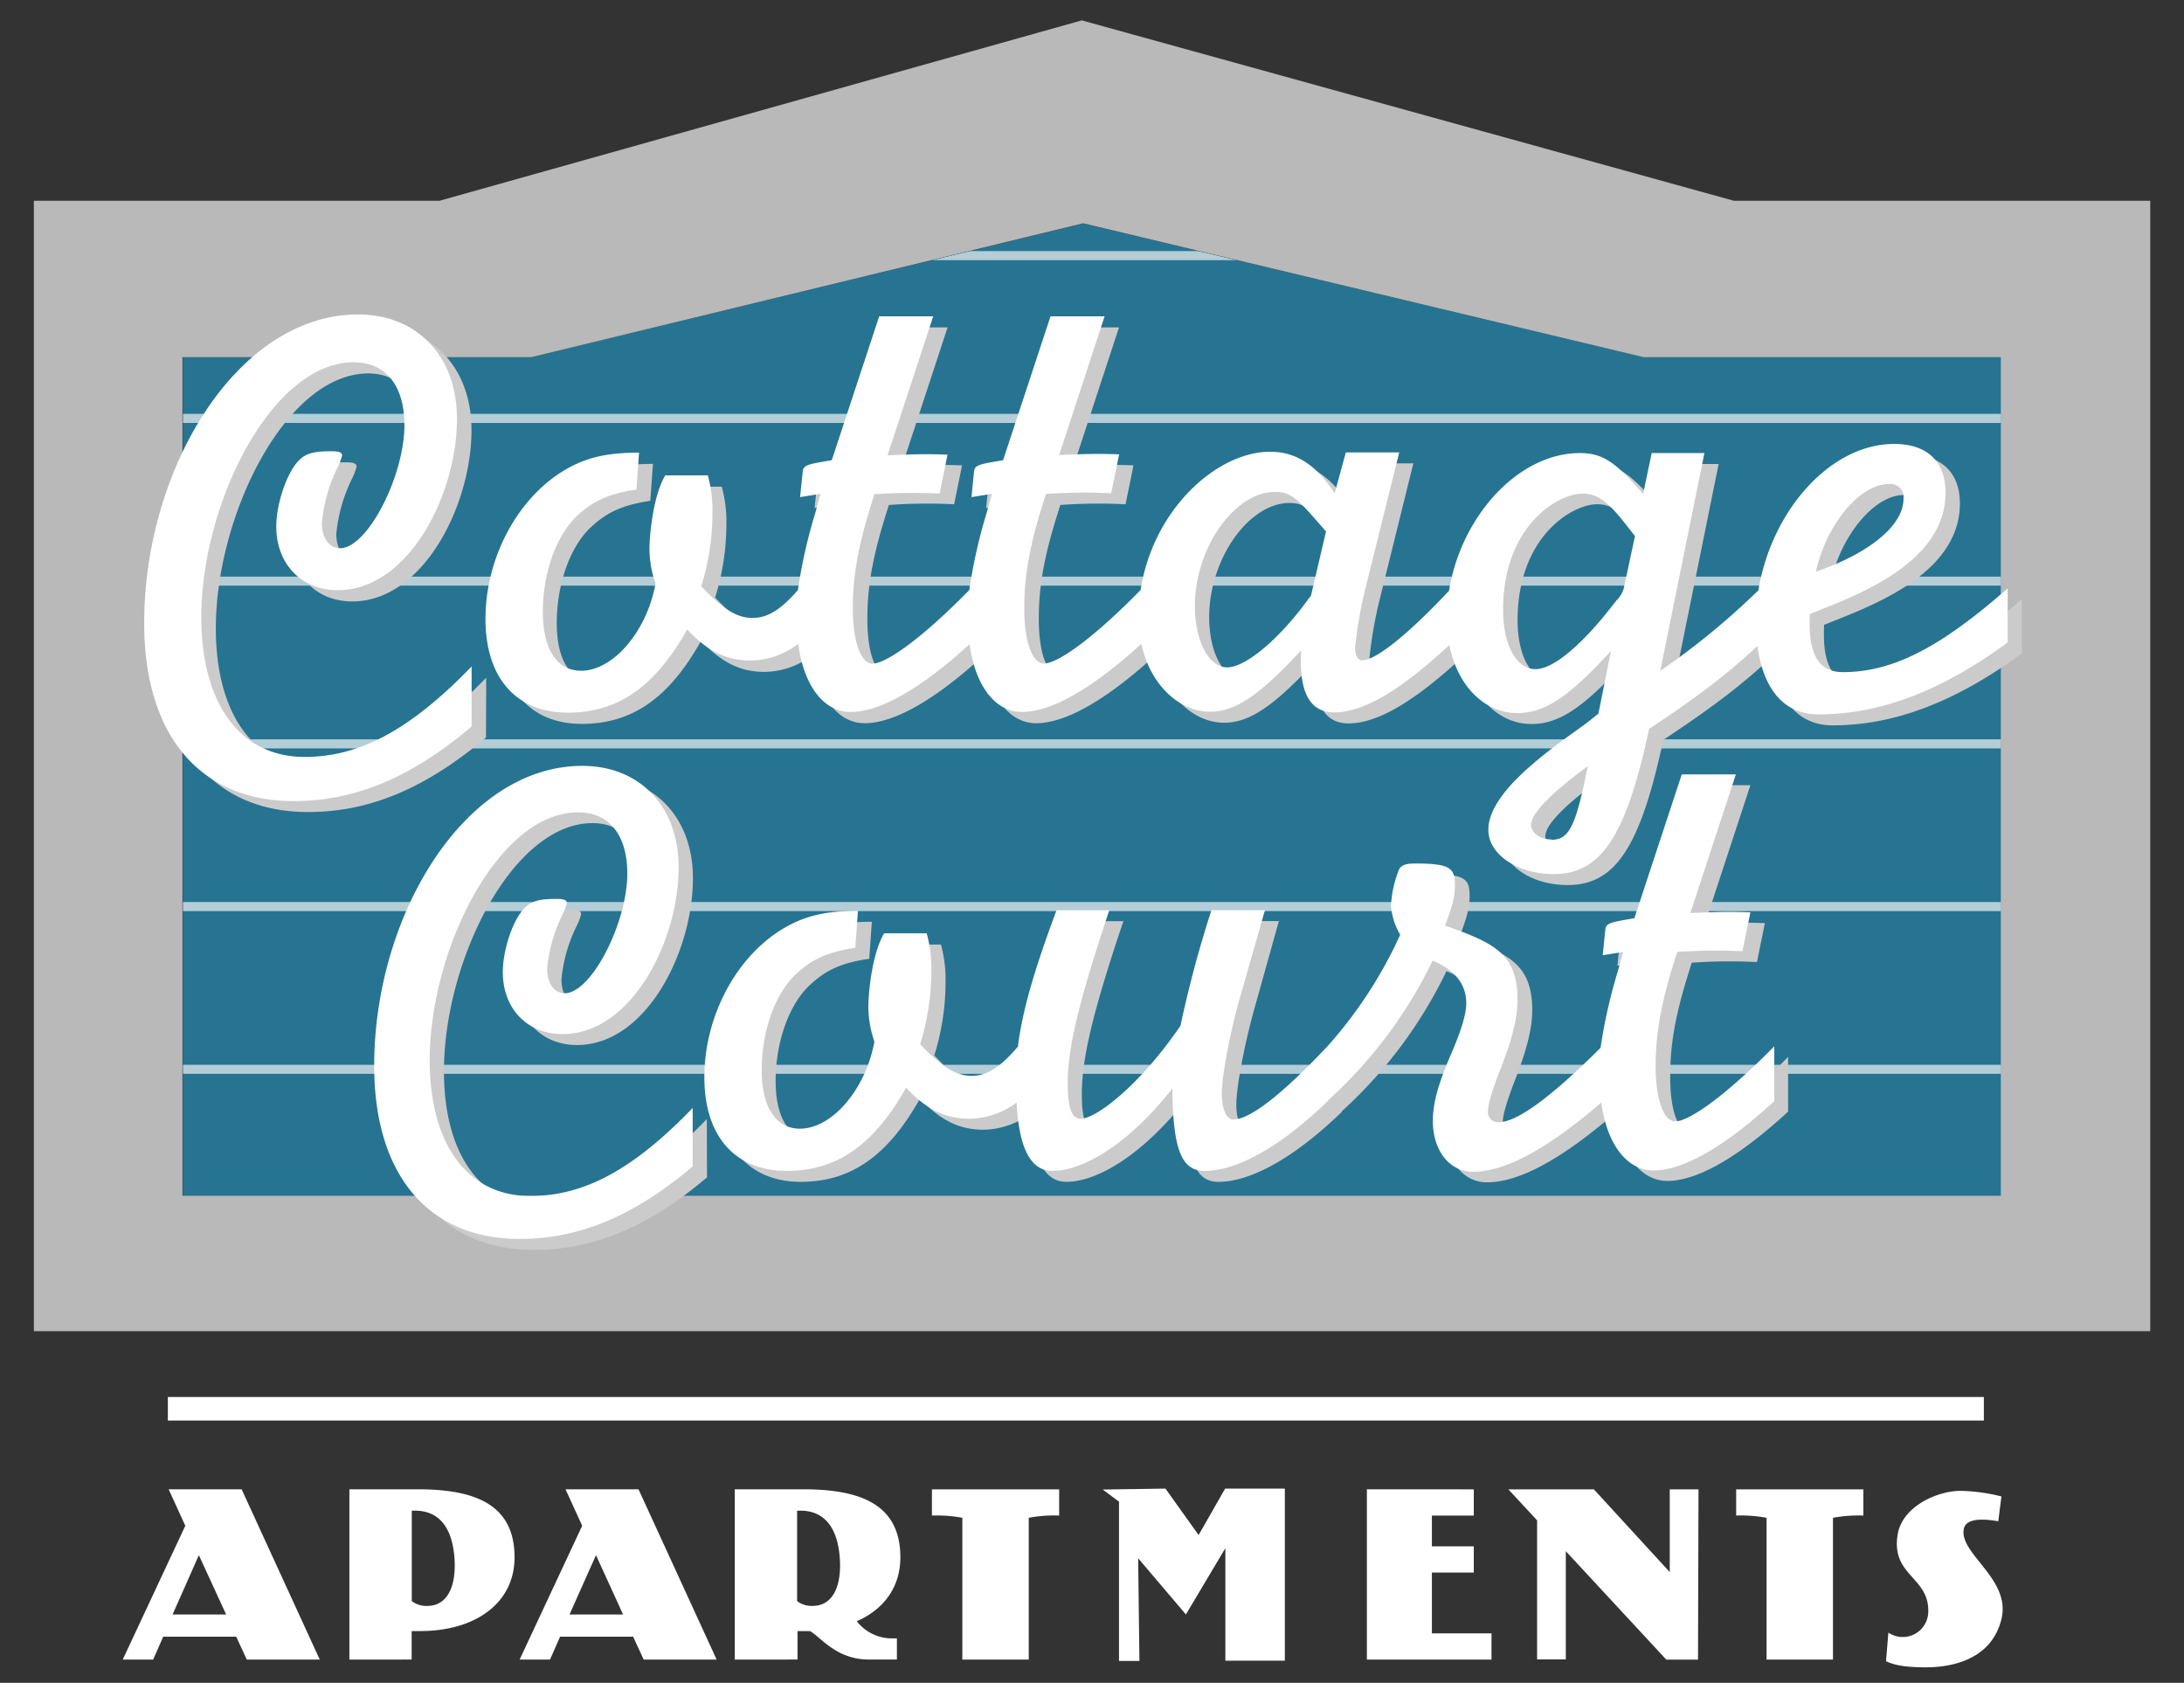 <svg id="Layer_1" data-name="Layer 1" xmlns="http://www.w3.org/2000/svg" xmlns:xlink="http://www.w3.org/1999/xlink" viewBox="0 0 359.12 276.64"><rect x="0" y="0" width="359.12" height="276.64" fill="#333333" stroke="none"/><defs><style>.cls-1,.cls-6{fill:none;}.cls-2{fill:#fff;}.cls-3{clip-path:url(#clip-path);}.cls-4{fill:#267492;}.cls-5,.cls-7{opacity:0.7;}.cls-6{stroke:#f2f2f2;stroke-miterlimit:10;stroke-width:1.49px;}.cls-7{fill:#f2f2f2;}.cls-8{fill:#cccbcb;}</style><clipPath id="clip-path"><polygon class="cls-1" points="270.24 58.71 178.11 36.75 87.38 58.71 30.06 58.71 30.06 196.57 329.04 196.57 329.04 58.71 270.24 58.71"/></clipPath></defs><path class="cls-2" d="M40.58,272.82l-1.74-3.77h-12l-1.66,3.77h-5l10.29-22-2.74-6h12l12.85,28Zm-12.2-7.42h8.8l-4.48-9.75Z"/><path class="cls-2" d="M57.45,272.82v-28H68.61c9.33,0,16,2.36,16,11.2,0,7.38-6.26,12.11-15.55,12.11-.42,0-.87,0-1.37,0v4.68ZM74.71,255.9c-.42-5-2.7-7.8-7-7.55V263.2a3.87,3.87,0,0,0,2.57.79C73.55,264,75.12,260.75,74.71,255.9Z"/><path class="cls-2" d="M105.85,272.82l-1.75-3.77h-12l-1.66,3.77h-5l10.29-22-2.74-6h12l12.85,28Zm-12.2-7.42h8.8L98,255.65Z"/><path class="cls-2" d="M120.82,272.82v-28H132c9.33,0,16.05,2.36,16.05,11.2,0,4.85-2.69,8.54-7.17,10.49a7.32,7.32,0,0,0,5.6,2.82h1v3.48h-4.6c-5.48,0-8.05-3.85-9.71-4.68h-.66c-.41,0-.87,0-1.37,0v4.68Zm17.25-16.92c-.42-5-2.7-7.8-7-7.55V263.2a3.89,3.89,0,0,0,2.57.79C136.91,264,138.48,260.75,138.07,255.9Z"/><path class="cls-2" d="M174.16,244.83v4.31a22.56,22.56,0,0,0-5,.37v23.31H158.24V249.51a22.86,22.86,0,0,0-5-.37v-4.31Z"/><path class="cls-2" d="M201.49,273V254.5L195,265.4l-7.85-9.24.21,16.88H184V246.86l-2.68-2,10.32-.15,5.45,7.63,4.36-7.63h9.82V273Z"/><path class="cls-2" d="M242.34,244.83v4.31h-6.89v5.06h6.89v4.31h-6.89v10h9.8v4.31H224.76v-28Z"/><path class="cls-2" d="M279.29,244.83l-.08,28H274L257.47,255v17.79h-4.72V249.93l-4.73-5.1h14.06l12.48,13.6v-13.6Z"/><path class="cls-2" d="M306.4,244.83v4.31a22.71,22.71,0,0,0-5,.37v23.31H290.48V249.51a22.91,22.91,0,0,0-5-.37v-4.31Z"/><path class="cls-2" d="M329.1,246l-.52,4.08c-1.4-.24-5.23-.84-5.66,1.23-.85,4.11,7.81,8.23,6.18,14.86-1.82,7.42-9.64,7.92-12.49,7.92-3.85,0-5.34-.49-6.49-1l.39-4.71a4.2,4.2,0,0,0,6.56-3.42c.16-5.81-6.27-5.91-5-12.88.85-4.48,6.5-7,10.31-7A29.29,29.29,0,0,1,329.1,246Z"/><g class="cls-3"><polygon class="cls-4" points="278.38 54.07 177.98 30.14 79.1 54.07 16.63 54.07 16.63 204.31 342.46 204.31 342.46 54.07 278.38 54.07"/><g class="cls-5"><line class="cls-6" x1="25.26" y1="42.02" x2="333.83" y2="42.02"/><line class="cls-6" x1="25.26" y1="68.78" x2="333.83" y2="68.78"/><line class="cls-6" x1="25.26" y1="95.53" x2="333.83" y2="95.53"/><line class="cls-6" x1="25.26" y1="122.28" x2="333.83" y2="122.28"/><line class="cls-6" x1="25.26" y1="149.03" x2="333.83" y2="149.03"/><line class="cls-6" x1="25.26" y1="175.78" x2="333.83" y2="175.78"/><line class="cls-6" x1="25.26" y1="202.53" x2="333.83" y2="202.53"/></g></g><path class="cls-7" d="M285.1,33,177.88,3.35,72.28,33H5.57V218.83h348V33ZM329,196.57h-299V58.71H87.38l90.73-22,92.13,22H329Z"/><path class="cls-8" d="M79.91,121.24c-10,8.44-19.26,12.25-29.24,12.25-15.45,0-24.6-10.83-24.6-29.27,0-25.46,15.33-50.68,35.18-50.68,9.74,0,16.28,6.9,16.28,17.13,0,12.49-8,28.2-19.61,28.2-5.94,0-10.1-4.29-10.1-10.47,0-3.81,1.78-9,3.8-11C52.69,76.38,54,76,56.85,76c1.42,0,1.78.24,1.78.72a10.62,10.62,0,0,1-.71,1.9A25.84,25.84,0,0,0,55.3,87.8c0,2.5,1.19,4.17,3,4.17,4.52,0,10.58-11.9,10.58-20.23,0-6.54-3.09-10.35-8.32-10.35-13.55,0-25.07,23.32-25.07,41.88,0,14.28,6.41,23,17,23,9,0,17.35-4.4,27.46-14.87Z"/><path class="cls-8" d="M133.81,107.52a13.08,13.08,0,0,1-8.13,2.93c-3.9,0-7-1.52-10.4-5.1C110,114.79,103.9,119,95.66,119c-8.45,0-13.54-5.75-13.54-15.4s5-19.42,12.57-24.19c3.68-2.28,7.15-3.15,12.68-3.15l-.44,6.07c-4.33.66-6.93,1.74-9.53,4.13-3.58,3.14-5.85,9.44-5.85,16,0,6.07,2.27,9.65,6.28,9.65,5.31,0,10.84-6.51,12.25-14.32a18,18,0,0,1-1-5.64c0-2.06.54-8.68,2.6-12.15h7a21.67,21.67,0,0,1,.76,6.29,40.52,40.52,0,0,1-1.85,11.93c3.58,3.8,5.86,5.21,8.46,5.21s4.77-1.41,7.69-4.88Z"/><path class="cls-8" d="M146.92,53.82h8.89l-7.48,22.79c5.31-.22,6.61-.22,9.86-.11l-1.3,6.4a88.65,88.65,0,0,0-10.73.11l-.54,1.73c-2.38,7.6-3,12.37-3,17,0,5.54,1.3,9.12,3.25,9.12s7.37-3.37,16.15-12.37v9c-10.73,9.88-16.8,11.4-19.83,11.4-5.31,0-8.89-6.19-8.89-15.3,0-5,.76-8.9,3.14-17.47l.87-3.14-3.36.54.43-4.23c.11-1.09,1-1.2,4.77-1.85Z"/><path class="cls-8" d="M175.1,53.82H184l-7.48,22.79c5.31-.22,6.61-.22,9.86-.11l-1.3,6.4a88.64,88.64,0,0,0-10.73.11l-.54,1.73c-2.39,7.6-3,12.37-3,17,0,5.54,1.31,9.12,3.26,9.12s7.37-3.37,16.14-12.37v9c-10.73,9.88-16.79,11.4-19.83,11.4-5.31,0-8.89-6.19-8.89-15.3,0-5,.76-8.9,3.15-17.47l.86-3.14-3.35.54.43-4.23c.11-1.09,1-1.2,4.77-1.85Z"/><path class="cls-8" d="M241,107.52c-8.24,7.71-14.42,11.4-19.29,11.4-5.85,0-5.53-7.16-5.42-10.2-6.83,7.37-10.84,10.09-15,10.09-6.39,0-11.81-7-11.81-15.19,0-16,12-27.56,21.68-27.56,4.22,0,7.58,2.17,10.62,6.84l1.84-6.73h8.78L226.9,98.41a70,70,0,0,0-1.73,9.87c0,1.31.43,2.06,1.19,2.06,2.27,0,7.91-4.55,14.63-11.82ZM220.4,89.19c-4.34-5-5.53-6.51-8.35-6.51-6.72,0-13.22,9.22-13.22,18.77,0,5.75,2.28,10.09,5.31,10.09s8.56-4.67,13.22-11.07a4.49,4.49,0,0,1,.55-.65Z"/><path class="cls-8" d="M267.21,108.83l-1.62,1.73c-6.07,6.4-9.75,8.46-13.76,8.46-6.62,0-11.6-6.61-11.6-15.4,0-14.21,10.51-27.34,21.89-27.34,3.69,0,5.85,1.41,10.4,6.73l1.41-6.73h8.67l-7.26,35.8a120.83,120.83,0,0,0,16.47-13.56v9c-5.09,4.89-10.29,8.79-18.31,14.11-3.79,17.68-7.91,23.86-15.71,23.86-6,0-10.73-3.25-10.73-7.26,0-6.08,9.53-12.81,15.28-16.93,1.51-1.08,2-1.52,2.82-2.17Zm4-19c-3.46-4.45-5.41-6.94-8.56-6.94-4.22,0-13.11,5.42-13.11,19.09,0,5.75,2.17,9.77,5.31,9.77,3.58,0,8.89-5.75,11.6-9.12l1.73-2.17a4.49,4.49,0,0,0,1.19-2ZM254.1,137.47c0,1.3,1.52,2.38,3.36,2.38,2.93,0,4-2.17,6-12C257.24,132.37,254.1,135.62,254.1,137.47Z"/><path class="cls-8" d="M332.45,107.42c-10.94,8-21,11.82-31.1,11.82-8,0-10.29-8.14-10.29-15.08,0-15.3,10.83-29.4,22.75-29.4,5.42,0,8.46,2.93,8.46,8,0,11-13.12,16.27-20.16,19.09l-2.17.87c-.11,3.36-.22,9.55,5.42,9.55,8.24,0,16-4,27.09-13.78ZM315.33,83.77A2.17,2.17,0,0,0,313,81.38c-4.77,0-10.3,6.62-12,14.43C309.8,92.66,315.33,88.1,315.33,83.77Z"/><path class="cls-8" d="M116.25,193.55c-9.71,8.22-18.73,11.92-28.44,11.92-15,0-23.93-10.53-23.93-28.47,0-24.76,14.92-49.3,34.22-49.3,9.48,0,15.84,6.71,15.84,16.67,0,12.15-7.74,27.42-19.07,27.42-5.78,0-9.83-4.16-9.83-10.18,0-3.7,1.73-8.8,3.7-10.65,1-1,2.31-1.39,5.09-1.39,1.38,0,1.73.24,1.73.7a10.53,10.53,0,0,1-.69,1.85A25.06,25.06,0,0,0,92.32,161c0,2.43,1.16,4.05,2.89,4.05,4.4,0,10.29-11.57,10.29-19.67,0-6.37-3-10.07-8.09-10.07C84.23,135.34,73,158,73,176.08c0,13.88,6.24,22.33,16.53,22.33,8.78,0,16.88-4.28,26.7-14.46Z"/><path class="cls-8" d="M169.8,182.78a13.14,13.14,0,0,1-8.13,2.93c-3.9,0-7-1.52-10.4-5.1-5.31,9.44-11.38,13.67-19.61,13.67-8.46,0-13.55-5.75-13.55-15.41s5-19.42,12.57-24.19c3.68-2.28,7.15-3.15,12.68-3.15l-.43,6.08c-4.34.65-6.94,1.73-9.54,4.12-3.58,3.15-5.85,9.44-5.85,16,0,6.07,2.27,9.65,6.28,9.65,5.31,0,10.84-6.5,12.25-14.32a18,18,0,0,1-1-5.64c0-2.06.55-8.68,2.6-12.15h7.05a21.75,21.75,0,0,1,.76,6.29,40.63,40.63,0,0,1-1.85,11.94c3.58,3.8,5.86,5.21,8.46,5.21s4.77-1.41,7.69-4.89Z"/><path class="cls-8" d="M220.63,182.78c-7.59,7.37-14.85,11.5-20.27,11.5-3.79,0-5.2-3.47-5.31-13.56-6.39,8.24-14.09,13.56-19.72,13.56-4,0-6-4.67-6-14.43,0-7.6,1.62-14.76,6.72-28.42h8.67c-4.88,14.53-6.83,22.34-6.83,28.42,0,4.12.65,5.86,2.17,5.86,2.27,0,9.32-5,16.36-15.3a192.19,192.19,0,0,1,5.09-19h8.78L206.21,166c-1.62,5.86-2.92,12.7-2.92,15.62,0,2.39.76,4.24,1.84,4.24,2.82,0,8.13-4.24,15.5-12Z"/><path class="cls-8" d="M220.09,174.42a72.56,72.56,0,0,0,12.57-19,10.88,10.88,0,0,1-1.52-4.77,18.89,18.89,0,0,1,1.19-5.65c.33-1,1.08-1.3,2.82-1.3,5.74,0,6.5.76,6.5,3.58,0,1.95-.43,3.47-1.62,6.62,7.91,2.82,11.92,4.56,11.92,12.15,0,3-.87,6.51-3,11.93-1.19,3.15-1.84,5.32-1.84,6.41a1.63,1.63,0,0,0,1.73,1.84c3,0,8.67-4.12,17-12.48v9c-8.89,7.7-15.93,11.61-21.35,11.61-3.9,0-6.61-3.48-6.61-8.36,0-2.82.87-6,3-10.95,1.74-4,2.49-6.62,2.49-8.36,0-3.14-1.84-5.53-5.52-7.05a75.21,75.21,0,0,1-17.77,23.54Z"/><path class="cls-8" d="M278.93,129.08h8.89l-7.48,22.78c5.31-.22,6.61-.22,9.86-.11l-1.3,6.4a88.64,88.64,0,0,0-10.73.11l-.54,1.74c-2.38,7.59-3,12.36-3,17,0,5.53,1.3,9.11,3.25,9.11s7.37-3.36,16.14-12.37v9c-10.72,9.87-16.79,11.39-19.83,11.39-5.31,0-8.88-6.18-8.88-15.3,0-5,.75-8.89,3.14-17.46l.87-3.15-3.36.54.43-4.23c.11-1.08,1-1.19,4.77-1.84Z"/><path class="cls-2" d="M50.1,124.43c-10.58,0-17-8.69-17-23,0-18.56,11.53-41.88,25.08-41.88,5.23,0,8.32,3.8,8.32,10.35,0,8.33-6.06,20.22-10.58,20.22-1.78,0-3-1.66-3-4.16a26,26,0,0,1,2.61-9.16,10.41,10.41,0,0,0,.72-1.91c0-.47-.36-.71-1.79-.71-2.85,0-4.16.36-5.23,1.43-2,1.9-3.8,7.14-3.8,10.94,0,6.19,4.16,10.47,10.1,10.47,11.65,0,19.61-15.7,19.61-28.19,0-10.24-6.53-17.14-16.28-17.14C39,51.73,23.71,77,23.71,102.42c0,18.44,9.15,29.27,24.6,29.27,10,0,19.26-3.81,29.24-12.26v-9.87C67.45,120,59.13,124.43,50.1,124.43Z"/><path class="cls-2" d="M303,110.49c-5.63,0-5.52-6.18-5.41-9.54l2.16-.87c7.05-2.82,20.16-8.14,20.16-19.1,0-5.09-3-8-8.45-8-10.52,0-20.18,11-22.32,24.06A121.64,121.64,0,0,1,273,110.28l7.26-35.8h-8.67l-1.41,6.72c-4.55-5.31-6.72-6.72-10.4-6.72-10.11,0-19.53,10.36-21.51,22.63-6.55,7-12,11.43-14.26,11.43-.76,0-1.19-.76-1.19-2.06a71.53,71.53,0,0,1,1.73-9.87l5.53-22.24h-8.78l-1.84,6.72c-3-4.66-6.39-6.83-10.62-6.83-8.64,0-19.19,9.32-21.29,22.73-8.62,8.8-13.95,12.09-15.88,12.09s-3.25-3.58-3.25-9.11c0-4.66.65-9.44,3-17L172,81.2a90.56,90.56,0,0,1,10.72-.11l1.3-6.4c-3.25-.11-4.55-.11-9.86.11L181.63,52h-8.89l-7.8,23.65c-3.79.65-4.66.76-4.77,1.84l-.43,4.23,3.36-.54-.87,3.15A87.32,87.32,0,0,0,159.38,97c-8.63,8.8-14,12.1-15.9,12.1s-3.25-3.58-3.25-9.11c0-4.66.65-9.44,3-17l.54-1.74a90.72,90.72,0,0,1,10.73-.11l1.3-6.4c-3.25-.11-4.55-.11-9.86.11L153.45,52h-8.88l-7.8,23.65c-3.8.65-4.66.76-4.77,1.84l-.44,4.23,3.36-.54-.86,3.15A85.82,85.82,0,0,0,131.2,97c-2.81,3.24-5,4.58-7.44,4.58-2.6,0-4.88-1.41-8.45-5.21a40.58,40.58,0,0,0,1.84-11.93,21.77,21.77,0,0,0-.76-6.3h-7c-2.06,3.48-2.6,10.09-2.6,12.15a18,18,0,0,0,1,5.65c-1.41,7.81-6.93,14.32-12.24,14.32-4,0-6.29-3.58-6.29-9.66,0-6.51,2.28-12.8,5.85-16,2.6-2.38,5.2-3.47,9.54-4.12l.43-6.07c-5.52,0-9,.86-12.68,3.14-7.58,4.78-12.57,14.43-12.57,24.19s5.1,15.41,13.55,15.41c8.23,0,14.3-4.23,19.61-13.67,3.36,3.58,6.51,5.1,10.41,5.1a13.11,13.11,0,0,0,7.85-2.73c.91,6.81,4.15,11.19,8.62,11.19,3,0,9-1.5,19.56-11.14.93,6.78,4.16,11.14,8.62,11.14,3,0,9-1.5,19.63-11.21C189,112.23,193.67,117,199,117c4.12,0,8.13-2.71,14.95-10.09-.1,3-.43,10.2,5.42,10.2,4.81,0,10.88-3.59,18.94-11.07,1.32,6.6,5.69,11.18,11.19,11.18,4,0,7.69-2.06,13.76-8.46l1.63-1.74-2.06,10.31c-.87.65-1.3,1.08-2.82,2.17-5.74,4.12-15.28,10.85-15.28,16.92,0,4,4.77,7.27,10.73,7.27,7.8,0,11.92-6.18,15.71-23.87,7.76-5.13,12.87-9,17.81-13.62.77,5.79,3.48,11.24,10.05,11.24,10.07,0,20.15-3.8,31.1-11.83V96.72C319,106.48,311.24,110.49,303,110.49Zm7.59-30.92A2.17,2.17,0,0,1,313,82c0,4.34-5.52,8.9-14.41,12C300.3,86.19,305.82,79.57,310.59,79.57ZM215.55,98a3.59,3.59,0,0,0-.54.65c-4.66,6.4-10.19,11.06-13.22,11.06s-5.31-4.34-5.31-10.09c0-9.54,6.5-18.76,13.22-18.76,2.82,0,4,1.52,8.34,6.51Zm39.56,40c-1.85,0-3.36-1.09-3.36-2.39,0-1.84,3.14-5.1,9.32-9.65C259.12,135.88,258,138.05,255.11,138.05ZM267,96.72a4.55,4.55,0,0,1-1.2,2l-1.73,2.17c-2.71,3.36-8,9.11-11.6,9.11-3.14,0-5.31-4-5.31-9.76,0-13.67,8.89-19.1,13.12-19.1,3.14,0,5.09,2.5,8.56,7Z"/><path class="cls-2" d="M87.19,196.61c-10.29,0-16.53-8.45-16.53-22.34,0-18.05,11.21-40.73,24.39-40.73,5.09,0,8.1,3.7,8.1,10.06,0,8.1-5.9,19.68-10.29,19.68-1.74,0-2.89-1.62-2.89-4.05a25.22,25.22,0,0,1,2.54-8.91,9.51,9.51,0,0,0,.69-1.86c0-.46-.34-.69-1.73-.69-2.77,0-4,.35-5.09,1.39-2,1.85-3.7,6.94-3.7,10.65,0,6,4,10.18,9.83,10.18,11.33,0,19.08-15.28,19.08-27.43,0-9.95-6.36-16.66-15.84-16.66-19.31,0-34.22,24.53-34.22,49.3,0,17.94,8.9,28.47,23.93,28.47,9.71,0,18.73-3.71,28.44-11.92v-9.61C104.07,192.33,96,196.61,87.19,196.61Z"/><path class="cls-2" d="M275.49,184.34c-1.95,0-3.25-3.58-3.25-9.12,0-4.66.65-9.43,3-17l.55-1.73a88.47,88.47,0,0,1,10.72-.11l1.31-6.4c-3.26-.11-4.56-.11-9.87.11l7.48-22.79h-8.89l-7.8,23.65c-3.79.65-4.66.76-4.77,1.85l-.43,4.23,3.36-.54-.87,3.14a87.54,87.54,0,0,0-2.85,12.62c-8.2,8.18-13.76,12.23-16.76,12.23a1.64,1.64,0,0,1-1.74-1.85c0-1.08.65-3.25,1.85-6.4,2.16-5.42,3-8.9,3-11.93,0-7.6-4-9.33-11.92-12.15,1.19-3.15,1.63-4.67,1.63-6.62,0-2.82-.76-3.58-6.51-3.58-1.73,0-2.49.32-2.81,1.3a18.86,18.86,0,0,0-1.2,5.64,11,11,0,0,0,1.52,4.77,72.24,72.24,0,0,1-12,18.38v0c-7.37,7.81-12.68,12-15.49,12-1.09,0-1.85-1.84-1.85-4.23,0-2.93,1.3-9.76,2.93-15.62L208,149.62H199.2a189.64,189.64,0,0,0-5.09,19c-7.05,10.3-14.09,15.29-16.37,15.29-1.52,0-2.17-1.73-2.17-5.86,0-6.07,2-13.88,6.83-28.42h-8.67c-3.76,10.09-5.63,16.63-6.35,22.42-2.89,3.42-5.15,4.81-7.63,4.81s-4.87-1.41-8.45-5.21a40.49,40.49,0,0,0,1.84-11.93,21.67,21.67,0,0,0-.76-6.29h-7c-2.06,3.47-2.6,10.09-2.6,12.15a18,18,0,0,0,1,5.64c-1.41,7.81-6.93,14.32-12.24,14.32-4,0-6.29-3.58-6.29-9.65,0-6.51,2.28-12.81,5.85-15.95,2.6-2.39,5.21-3.47,9.54-4.13l.43-6.07c-5.52,0-9,.87-12.68,3.15-7.58,4.77-12.57,14.42-12.57,24.19s5.1,15.4,13.55,15.4c8.24,0,14.3-4.23,19.62-13.67,3.35,3.58,6.5,5.1,10.4,5.1a13.07,13.07,0,0,0,7.77-2.67c.4,7.59,2.34,11.24,5.88,11.24,5.64,0,13.33-5.31,19.73-13.56.1,10.09,1.51,13.56,5.31,13.56,5.42,0,12.68-4.12,20.26-11.5v-.06a74.86,74.86,0,0,0,17.23-23c3.69,1.52,5.53,3.9,5.53,7,0,1.73-.76,4.34-2.49,8.35-2.17,5-3,8.14-3,11,0,4.88,2.71,8.35,6.61,8.35,5.37,0,12.32-3.83,21.08-11.37.92,6.79,4.16,11.16,8.62,11.16,3,0,9.1-1.52,19.83-11.4v-9C282.86,181,277.44,184.34,275.49,184.34Z"/><rect class="cls-2" x="27.6" y="229.65" width="298.61" height="3.87"/></svg>